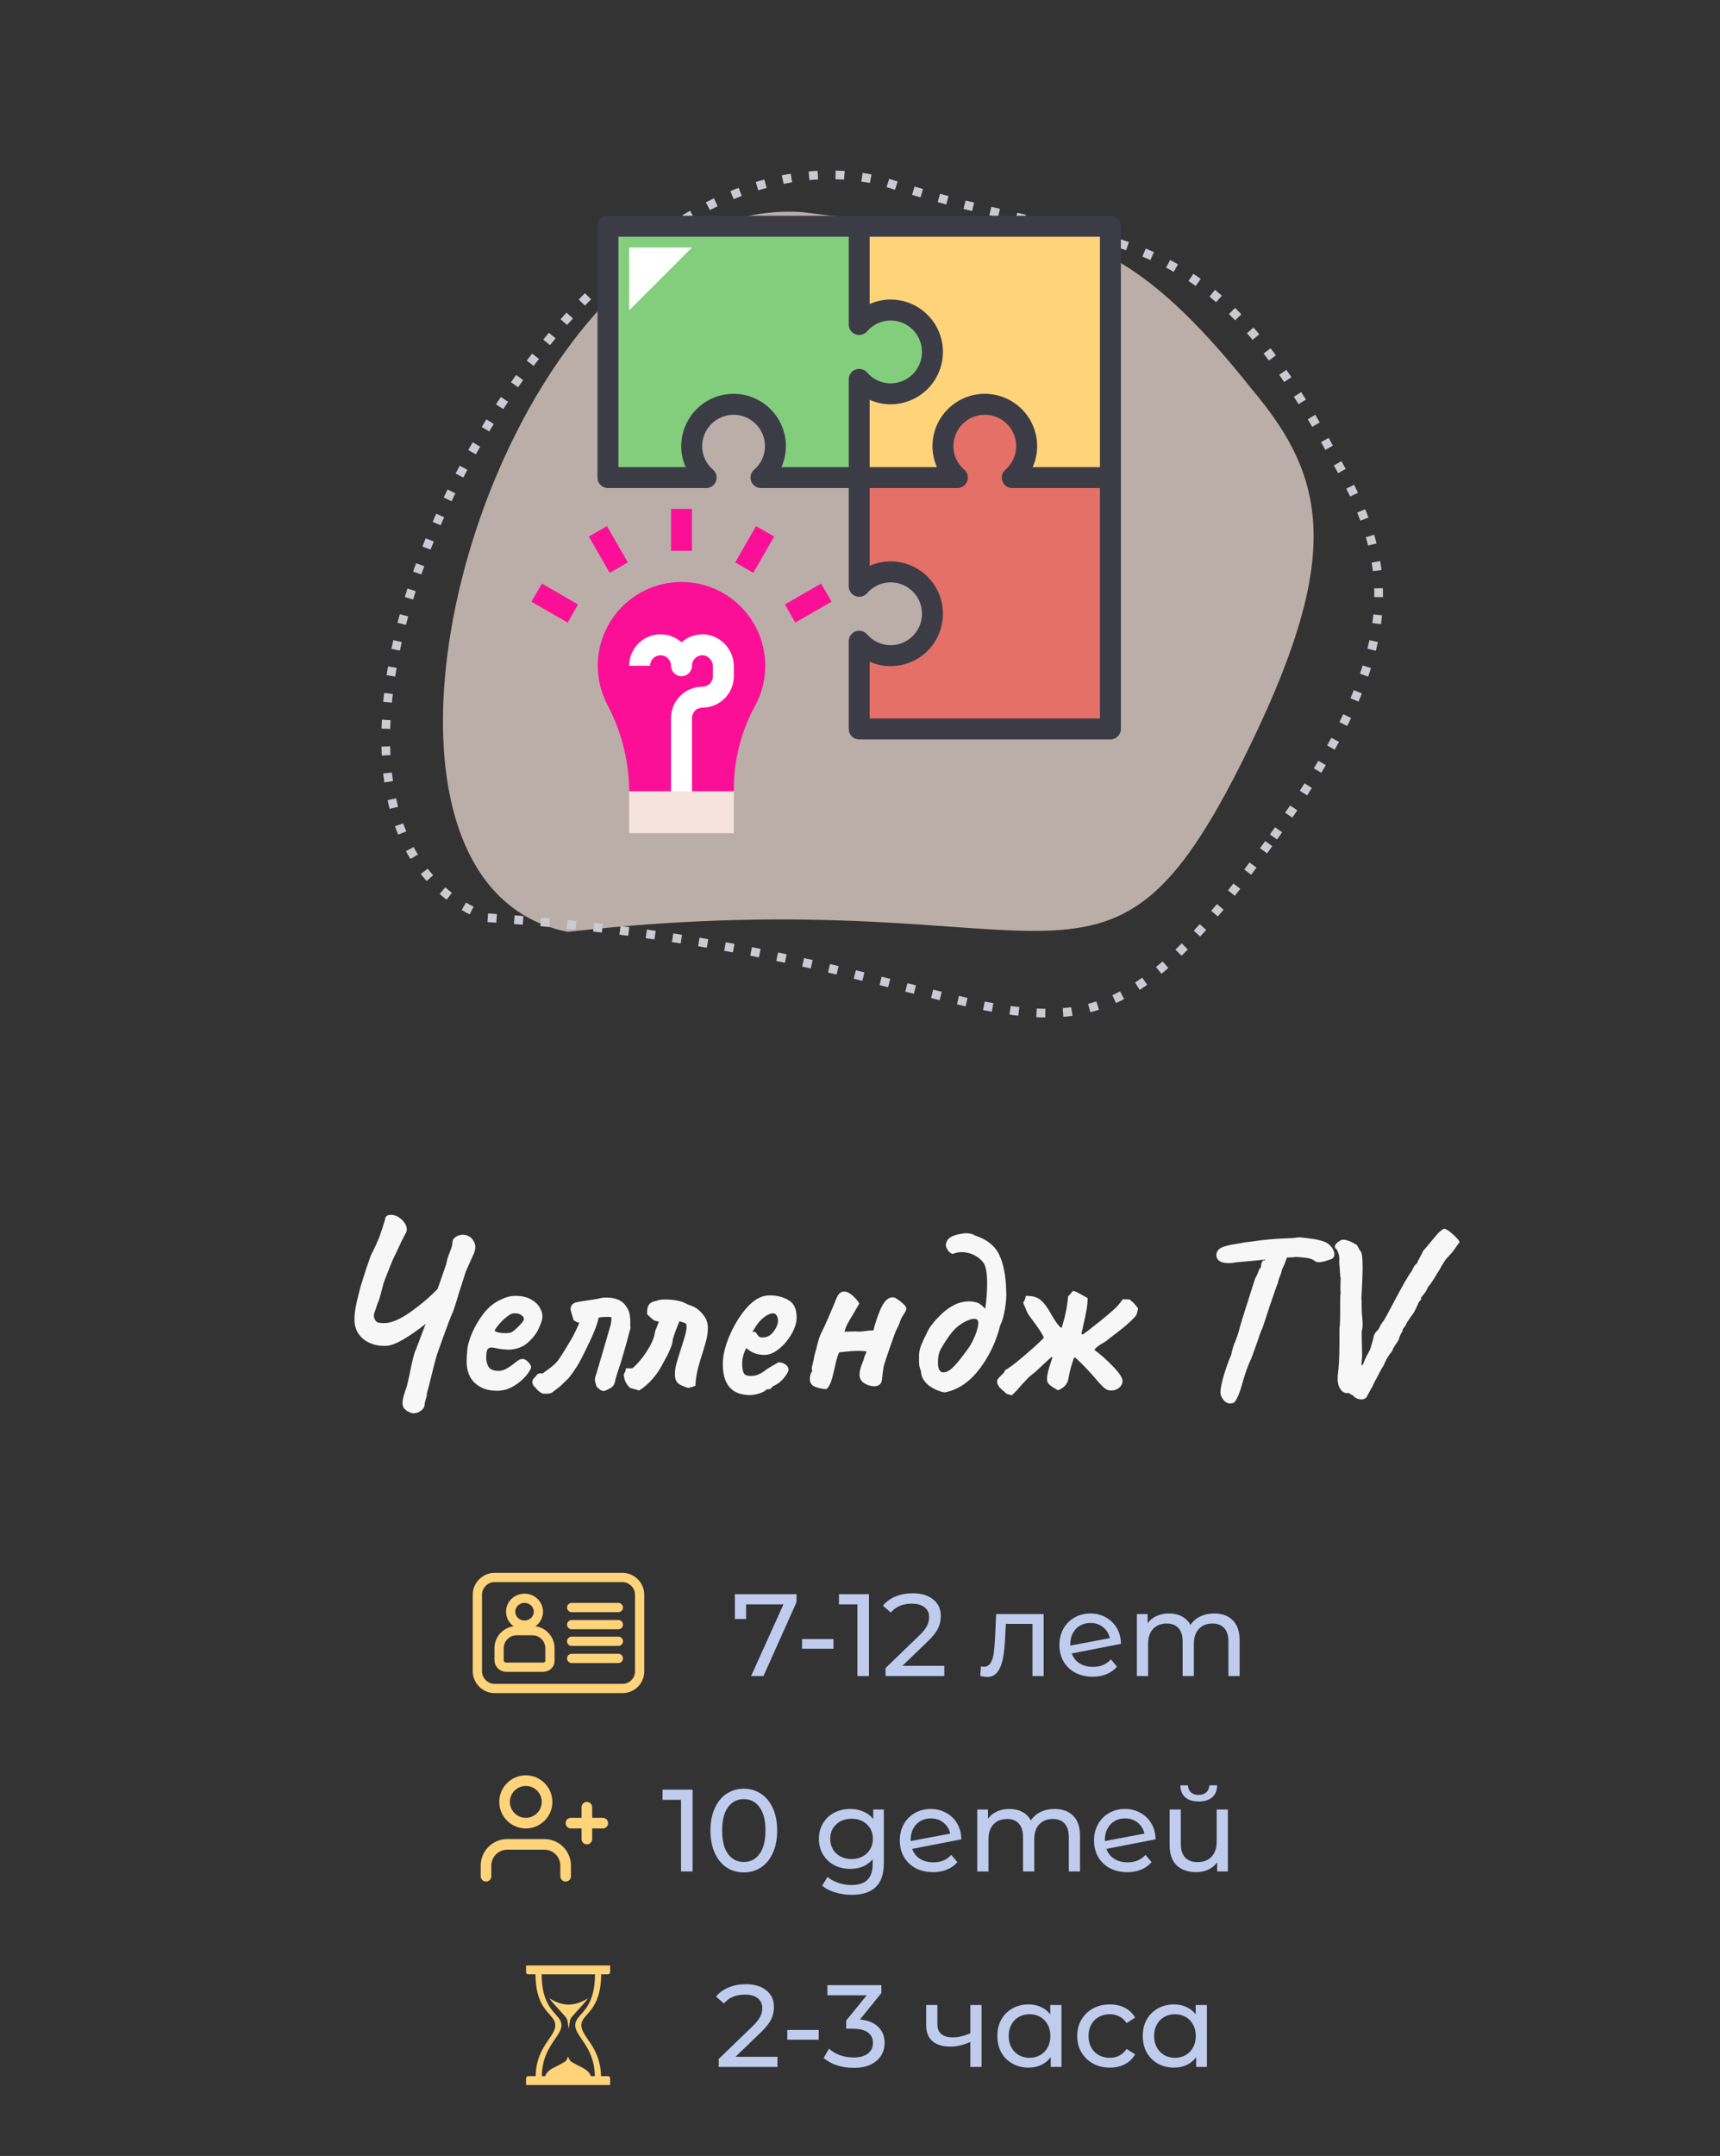 <?xml version="1.0" encoding="UTF-8"?> <svg xmlns="http://www.w3.org/2000/svg" width="360" height="451" viewBox="0 0 360 451" fill="none"><rect x="0" y="0" width="360" height="451" fill="#333333" stroke="none"/> <g clip-path="url(#clip0_18024_35648)"> <g clip-path="url(#clip1_18024_35648)"> <path opacity="0.7" d="M262.137 154.93C231.063 219.535 224.386 183.067 118.832 194.932C63.276 183.89 104.255 40.169 167.905 44.374C214.81 50.647 227.77 38.149 262.136 81.577C277.613 99.902 280.737 116.258 262.137 154.93Z" fill="#F6E3DB"></path> <path d="M265.552 176.478C219.168 240.625 219.031 199.687 101.997 191.975C43.774 169.128 116.369 20.93 184.724 37.927C234.476 53.901 251.001 42.849 279.873 96.756C293.116 119.694 293.317 138.08 265.552 176.478Z" stroke="#CACAD3" stroke-width="1.82" stroke-linejoin="round" stroke-dasharray="1.85 3.71"></path> <path d="M177.594 47.364V99.948H179.785V102.139H232.369V47.364H177.594Z" fill="#FFD37A"></path> <path d="M179.86 47.368V67.919C181.031 66.569 182.585 65.609 184.316 65.168C186.048 64.726 187.872 64.824 189.546 65.448C191.22 66.073 192.663 67.194 193.682 68.662C194.701 70.129 195.247 71.873 195.247 73.66C195.247 75.446 194.701 77.19 193.682 78.658C192.663 80.125 191.22 81.246 189.546 81.871C187.872 82.495 186.048 82.593 184.316 82.152C182.585 81.71 181.031 80.75 179.86 79.4V99.952H159.309C160.659 98.781 161.619 97.227 162.06 95.496C162.502 93.764 162.404 91.94 161.78 90.266C161.155 88.592 160.034 87.149 158.566 86.13C157.099 85.111 155.355 84.565 153.568 84.565C151.782 84.565 150.038 85.111 148.57 86.13C147.103 87.149 145.982 88.592 145.357 90.266C144.733 91.94 144.635 93.764 145.076 95.496C145.518 97.227 146.478 98.781 147.828 99.952H127.276V47.368H179.86Z" fill="#83CE7D"></path> <path d="M211.821 99.872C213.171 98.702 214.132 97.147 214.573 95.416C215.015 93.685 214.917 91.86 214.292 90.186C213.668 88.512 212.547 87.069 211.079 86.05C209.611 85.032 207.868 84.486 206.081 84.486C204.295 84.486 202.551 85.032 201.083 86.05C199.616 87.069 198.494 88.512 197.87 90.186C197.245 91.86 197.147 93.685 197.589 95.416C198.031 97.147 198.991 98.702 200.341 99.872H179.789V122.615C180.959 121.265 182.514 120.304 184.245 119.863C185.976 119.421 187.801 119.519 189.475 120.144C191.149 120.768 192.592 121.889 193.611 123.357C194.629 124.825 195.175 126.568 195.175 128.355C195.175 130.141 194.629 131.885 193.611 133.353C192.592 134.82 191.149 135.942 189.475 136.566C187.801 137.191 185.976 137.289 184.245 136.847C182.514 136.405 180.959 135.445 179.789 134.095V152.456H232.373V99.872H211.821Z" fill="#E47067"></path> <path d="M160.167 139.271C160.168 136.622 159.568 134.007 158.412 131.623C157.257 129.24 155.577 127.149 153.497 125.508C151.418 123.867 148.993 122.719 146.406 122.15C143.819 121.58 141.137 121.605 138.56 122.221C135.984 122.838 133.581 124.03 131.532 125.709C129.483 127.387 127.841 129.508 126.729 131.913C125.618 134.317 125.066 136.942 125.114 139.591C125.163 142.239 125.812 144.842 127.011 147.204C129.953 152.673 131.555 158.762 131.684 164.971V165.563H153.594V164.958C153.608 158.896 155.14 152.934 158.051 147.616C159.444 145.055 160.172 142.186 160.167 139.271Z" fill="#FB0F97"></path> <path d="M144.831 167.747H140.449V150.219C140.449 148.476 141.141 146.804 142.374 145.571C143.606 144.338 145.278 143.646 147.022 143.646C147.603 143.646 148.16 143.415 148.571 143.004C148.982 142.593 149.213 142.036 149.213 141.455V139.498C149.233 138.952 149.064 138.416 148.735 137.98C148.405 137.544 147.936 137.235 147.405 137.106C147.09 137.05 146.766 137.063 146.456 137.146C146.147 137.229 145.859 137.378 145.614 137.584C145.369 137.79 145.171 138.047 145.036 138.337C144.901 138.627 144.83 138.944 144.831 139.264C144.831 139.845 144.6 140.402 144.189 140.813C143.778 141.224 143.221 141.455 142.64 141.455C142.058 141.455 141.501 141.224 141.09 140.813C140.679 140.402 140.449 139.845 140.449 139.264C140.449 138.683 140.218 138.125 139.807 137.715C139.396 137.304 138.839 137.073 138.258 137.073C137.676 137.073 137.119 137.304 136.708 137.715C136.297 138.125 136.067 138.683 136.067 139.264H131.685C131.685 137.995 132.053 136.754 132.743 135.689C133.433 134.625 134.417 133.783 135.575 133.265C136.733 132.748 138.017 132.576 139.27 132.772C140.524 132.967 141.694 133.521 142.64 134.367C142.683 134.327 142.725 134.29 142.769 134.255C143.499 133.635 144.356 133.182 145.28 132.927C146.204 132.672 147.172 132.621 148.117 132.778C149.673 133.078 151.074 133.916 152.076 135.144C153.077 136.372 153.614 137.914 153.595 139.498V141.455C153.595 143.198 152.902 144.87 151.669 146.103C150.437 147.335 148.765 148.028 147.022 148.028C146.44 148.028 145.883 148.259 145.472 148.67C145.061 149.08 144.831 149.638 144.831 150.219V167.747Z" fill="white"></path> <path d="M144.83 106.462H140.448V115.226H144.83V106.462Z" fill="#FB0F97"></path> <path d="M113.413 122.079L111.229 125.873L118.817 130.241L121.001 126.447L113.413 122.079Z" fill="#FB0F97"></path> <path d="M171.864 122.071L164.276 126.439L166.46 130.233L174.048 125.865L171.864 122.071Z" fill="#FB0F97"></path> <path d="M127.043 110.06L123.249 112.244L127.617 119.832L131.411 117.648L127.043 110.06Z" fill="#FB0F97"></path> <path d="M158.241 110.059L153.873 117.647L157.667 119.831L162.035 112.243L158.241 110.059Z" fill="#FB0F97"></path> <path d="M153.595 165.528H131.685V174.292H153.595V165.528Z" fill="#F6E3DB"></path> <path d="M131.691 64.916V51.77H144.837L131.691 64.916Z" fill="white"></path> <path d="M232.414 45.134H127.246C126.665 45.134 126.107 45.365 125.696 45.776C125.286 46.187 125.055 46.744 125.055 47.325V99.909C125.055 100.49 125.286 101.048 125.696 101.459C126.107 101.869 126.665 102.1 127.246 102.1H147.797C148.243 102.1 148.678 101.964 149.045 101.71C149.411 101.456 149.692 101.097 149.848 100.679C150.005 100.262 150.031 99.806 149.922 99.374C149.813 98.942 149.575 98.553 149.239 98.26C148.526 97.652 147.954 96.897 147.562 96.047C147.169 95.198 146.965 94.272 146.965 93.336C146.965 91.593 147.657 89.921 148.89 88.689C150.123 87.456 151.794 86.763 153.538 86.763C155.281 86.763 156.953 87.456 158.186 88.689C159.418 89.921 160.111 91.593 160.111 93.336C160.11 94.272 159.906 95.198 159.514 96.047C159.121 96.897 158.549 97.652 157.836 98.26C157.501 98.553 157.262 98.942 157.154 99.374C157.045 99.806 157.07 100.262 157.227 100.679C157.384 101.097 157.664 101.456 158.03 101.71C158.397 101.964 158.832 102.1 159.278 102.1H177.639V122.652C177.639 123.098 177.775 123.533 178.029 123.9C178.283 124.266 178.642 124.546 179.06 124.703C179.477 124.86 179.932 124.885 180.365 124.776C180.797 124.668 181.186 124.429 181.48 124.094C182.087 123.381 182.842 122.809 183.692 122.416C184.541 122.023 185.466 121.82 186.403 121.819C188.146 121.819 189.818 122.512 191.051 123.744C192.283 124.977 192.976 126.649 192.976 128.392C192.976 130.136 192.283 131.807 191.051 133.04C189.818 134.273 188.146 134.965 186.403 134.965C185.466 134.965 184.541 134.761 183.692 134.368C182.842 133.976 182.087 133.404 181.48 132.691C181.186 132.355 180.797 132.117 180.365 132.008C179.932 131.899 179.477 131.925 179.06 132.081C178.642 132.238 178.283 132.519 178.029 132.885C177.775 133.252 177.639 133.687 177.639 134.133V152.493C177.639 153.074 177.87 153.632 178.28 154.043C178.691 154.453 179.249 154.684 179.83 154.684H232.414C232.995 154.684 233.552 154.453 233.963 154.043C234.374 153.632 234.605 153.074 234.605 152.493V47.325C234.605 46.744 234.374 46.187 233.963 45.776C233.552 45.365 232.995 45.134 232.414 45.134ZM230.223 97.718H216.141C216.757 96.34 217.076 94.846 217.077 93.336C217.077 90.431 215.923 87.644 213.868 85.59C211.814 83.535 209.027 82.381 206.122 82.381C203.216 82.381 200.43 83.535 198.375 85.59C196.321 87.644 195.167 90.431 195.167 93.336C195.168 94.846 195.486 96.34 196.102 97.718H182.021V83.637C183.4 84.253 184.893 84.571 186.403 84.572C189.308 84.572 192.095 83.418 194.149 81.364C196.204 79.309 197.358 76.523 197.358 73.617C197.358 70.712 196.204 67.925 194.149 65.871C192.095 63.816 189.308 62.662 186.403 62.662C184.893 62.663 183.4 62.982 182.021 63.598V49.516H230.223V97.718ZM153.538 82.381C150.633 82.385 147.849 83.54 145.795 85.594C143.741 87.647 142.586 90.432 142.583 93.336C142.584 94.846 142.902 96.34 143.518 97.718H129.437V49.516H177.639V67.877C177.639 68.323 177.775 68.758 178.029 69.124C178.283 69.491 178.642 69.771 179.06 69.928C179.477 70.085 179.932 70.11 180.365 70.001C180.797 69.892 181.186 69.654 181.48 69.319C182.087 68.606 182.842 68.034 183.692 67.641C184.541 67.249 185.466 67.045 186.403 67.044C188.146 67.044 189.818 67.737 191.051 68.969C192.283 70.202 192.976 71.874 192.976 73.617C192.976 75.361 192.283 77.032 191.051 78.265C189.818 79.498 188.146 80.19 186.403 80.19C185.466 80.19 184.541 79.986 183.692 79.594C182.842 79.201 182.087 78.629 181.48 77.916C181.186 77.58 180.797 77.342 180.365 77.233C179.932 77.124 179.477 77.15 179.06 77.306C178.642 77.463 178.283 77.743 178.029 78.11C177.775 78.477 177.639 78.912 177.639 79.358V97.718H163.557C164.173 96.34 164.492 94.846 164.493 93.336C164.489 90.432 163.334 87.647 161.28 85.594C159.226 83.54 156.442 82.385 153.538 82.381ZM230.223 150.302H182.021V138.412C183.4 139.028 184.893 139.346 186.403 139.347C189.308 139.347 192.095 138.193 194.149 136.139C196.204 134.084 197.358 131.298 197.358 128.392C197.358 125.487 196.204 122.7 194.149 120.646C192.095 118.591 189.308 117.437 186.403 117.437C184.893 117.438 183.4 117.757 182.021 118.373V102.1H200.381C200.827 102.1 201.262 101.964 201.629 101.71C201.995 101.456 202.276 101.097 202.432 100.679C202.589 100.262 202.615 99.806 202.506 99.374C202.397 98.942 202.159 98.553 201.823 98.26C201.11 97.652 200.538 96.897 200.146 96.047C199.753 95.198 199.549 94.272 199.549 93.336C199.549 91.593 200.241 89.921 201.474 88.689C202.707 87.456 204.378 86.763 206.122 86.763C207.865 86.763 209.537 87.456 210.769 88.689C212.002 89.921 212.695 91.593 212.695 93.336C212.694 94.272 212.49 95.198 212.098 96.047C211.705 96.897 211.133 97.652 210.42 98.26C210.085 98.553 209.846 98.942 209.738 99.374C209.629 99.806 209.654 100.262 209.811 100.679C209.968 101.097 210.248 101.456 210.614 101.71C210.981 101.964 211.416 102.1 211.862 102.1H230.223V150.302Z" fill="#3C3C47"></path> </g> <path d="M98.79 259.131C99.257 259.698 99.49 260.281 99.49 260.881C99.49 261.148 99.423 261.514 99.29 261.981L97.49 265.981L96.64 268.681C96.54 269.014 96.423 269.364 96.29 269.731C96.19 270.098 96.073 270.481 95.94 270.881C95.473 272.481 95.09 273.664 94.79 274.431C94.29 275.564 93.623 277.298 92.79 279.631L91.79 282.431C91.457 283.264 90.957 285.064 90.29 287.831C89.923 289.331 89.607 290.564 89.34 291.531C89.373 291.764 89.307 292.114 89.14 292.581C89.007 293.081 88.923 293.431 88.89 293.631C88.923 294.164 88.69 294.631 88.19 295.031C87.723 295.431 87.19 295.631 86.59 295.631C86.257 295.631 85.973 295.564 85.74 295.431C84.74 295.031 84.24 294.381 84.24 293.481C84.24 292.948 84.423 292.131 84.79 291.031C84.99 290.498 85.123 290.098 85.19 289.831L85.64 287.881C86.273 284.681 86.723 282.881 86.99 282.481L89.09 276.931C87.423 278.264 85.84 279.364 84.34 280.231C82.84 281.098 81.64 281.531 80.74 281.531C79.073 281.598 77.623 281.214 76.39 280.381C75.19 279.514 74.473 278.364 74.24 276.931C74.107 275.631 74.257 274.064 74.69 272.231C75.157 270.398 75.407 269.398 75.44 269.231C75.707 268.364 76.057 267.248 76.49 265.881C76.957 264.481 77.323 263.414 77.59 262.681C78.49 260.914 79.123 259.531 79.49 258.531C79.857 257.498 80.223 256.364 80.59 255.131C80.623 254.464 81.023 254.131 81.79 254.131C82.623 254.131 83.39 254.464 84.09 255.131C84.79 255.798 85.14 256.481 85.14 257.181C85.14 257.481 85.057 257.764 84.89 258.031C84.423 258.864 83.857 260.014 83.19 261.481L82.14 263.681L80.49 267.831C80.323 268.264 80.123 268.964 79.89 269.931C79.557 271.264 79.273 272.164 79.04 272.631C78.973 272.864 78.857 273.214 78.69 273.681C78.523 274.114 78.39 274.514 78.29 274.881C78.223 275.248 78.24 275.531 78.34 275.731C78.507 276.164 78.707 276.448 78.94 276.581C79.207 276.714 79.707 276.781 80.44 276.781C81.873 276.781 83.69 276.014 85.89 274.481C88.09 272.914 89.99 271.298 91.59 269.631L93.39 264.481C93.49 263.781 93.757 262.898 94.19 261.831C94.557 260.864 94.723 260.248 94.69 259.981C94.69 259.481 94.907 259.081 95.34 258.781C95.807 258.448 96.323 258.281 96.89 258.281C97.257 258.281 97.607 258.364 97.94 258.531C98.273 258.664 98.557 258.864 98.79 259.131ZM104.016 290.931C102.116 290.931 100.583 290.398 99.416 289.331C98.249 288.264 97.666 286.748 97.666 284.781C97.666 284.014 97.716 283.164 97.816 282.231C97.883 281.431 98.2 280.331 98.766 278.931C99.366 277.531 100.166 276.164 101.166 274.831C102.2 273.498 103.4 272.514 104.766 271.881C105.4 271.581 105.933 271.381 106.366 271.281C106.8 271.148 107.3 271.081 107.866 271.081C109.233 271.081 110.333 271.331 111.166 271.831C112.033 272.331 112.633 272.898 112.966 273.531C113.333 274.164 113.516 274.714 113.516 275.181V275.431V275.581C113.516 275.981 113.283 276.714 112.816 277.781C112.35 278.848 111.6 279.848 110.566 280.781C109.566 281.714 108.266 282.231 106.666 282.331C105.866 282.331 105.083 282.264 104.316 282.131C103.583 281.964 103.116 281.881 102.916 281.881C102.416 281.881 102.1 282.064 101.966 282.431C101.833 282.798 101.766 283.414 101.766 284.281C101.866 285.214 102.116 285.864 102.516 286.231C102.95 286.598 103.566 286.781 104.366 286.781C104.766 286.781 105.233 286.664 105.766 286.431C106.3 286.164 106.933 285.748 107.666 285.181C108.066 284.848 108.383 284.614 108.616 284.481C108.85 284.348 109.133 284.281 109.466 284.281C109.766 284.281 110.116 284.481 110.516 284.881C110.916 285.281 111.133 285.664 111.166 286.031C111.1 286.431 110.733 287.031 110.066 287.831C109.4 288.631 108.533 289.348 107.466 289.981C106.4 290.614 105.25 290.931 104.016 290.931ZM105.766 278.881C106.4 278.881 106.833 278.814 107.066 278.681C107.4 278.514 107.9 278.098 108.566 277.431C109.266 276.731 109.633 276.248 109.666 275.981C109.666 275.648 109.516 275.381 109.216 275.181C108.95 274.948 108.566 274.798 108.066 274.731H107.516C107.083 274.731 106.45 275.098 105.616 275.831C104.816 276.531 104.116 277.348 103.516 278.281C103.55 278.448 103.8 278.598 104.266 278.731C104.733 278.831 105.233 278.881 105.766 278.881ZM131.165 273.431C131.532 273.964 131.749 274.548 131.815 275.181C131.915 275.814 131.949 276.381 131.915 276.881C131.915 277.348 131.932 277.648 131.965 277.781C131.632 279.114 131.149 280.881 130.515 283.081C129.882 285.248 129.615 286.098 129.715 285.631C129.649 285.931 129.515 286.348 129.315 286.881C129.049 287.681 128.865 288.331 128.765 288.831C128.665 289.431 128.449 289.864 128.115 290.131C127.815 290.364 127.365 290.614 126.765 290.881L126.365 290.981C126.132 290.981 125.882 290.898 125.615 290.731C125.382 290.531 125.149 290.331 124.915 290.131C124.649 289.431 124.515 288.931 124.515 288.631C124.515 288.331 124.615 287.914 124.815 287.381C125.182 286.181 125.615 284.714 126.115 282.981C126.615 281.214 127.049 279.714 127.415 278.481L127.815 277.131C127.949 276.498 127.999 275.964 127.965 275.531C127.799 275.498 127.449 275.481 126.915 275.481C126.249 275.481 125.715 275.531 125.315 275.631C125.049 276.764 124.649 277.931 124.115 279.131C123.615 280.298 122.815 281.964 121.715 284.131C121.115 285.298 120.432 286.398 119.665 287.431L119.065 288.231L117.265 289.981L115.715 291.181C115.515 291.348 115.299 291.448 115.065 291.481C114.832 291.548 114.582 291.564 114.315 291.531C114.049 291.531 113.832 291.531 113.665 291.531C113.232 291.398 112.815 291.114 112.415 290.681C112.049 290.248 111.799 289.981 111.665 289.881L111.415 289.281C111.415 288.981 111.449 288.764 111.515 288.631C111.615 288.464 111.832 288.214 112.165 287.881C112.399 287.481 112.699 287.281 113.065 287.281C113.265 287.281 113.415 287.298 113.515 287.331C113.782 287.131 114.182 286.848 114.715 286.481C115.249 286.081 115.682 285.731 116.015 285.431C116.382 285.098 116.682 284.764 116.915 284.431C117.649 283.364 118.549 281.914 119.615 280.081C120.049 279.348 120.599 278.231 121.265 276.731C120.965 276.631 120.765 276.564 120.665 276.531C120.599 276.498 120.399 276.381 120.065 276.181L119.415 273.981C119.415 273.148 119.815 272.631 120.615 272.431C121.215 272.298 122.099 272.148 123.265 271.981C124.099 271.881 124.799 271.764 125.365 271.631C125.799 271.498 126.332 271.431 126.965 271.431C127.899 271.431 128.749 271.598 129.515 271.931C130.182 272.231 130.732 272.731 131.165 273.431ZM133.758 290.881C133.492 290.781 133.158 290.681 132.758 290.581C132.392 290.481 132.092 290.398 131.858 290.331C131.192 289.664 130.792 288.964 130.658 288.231C130.592 287.964 130.558 287.798 130.558 287.731C130.558 287.431 130.675 287.148 130.908 286.881C130.908 286.714 130.942 286.498 131.008 286.231H132.358C133.225 285.531 134.108 284.531 135.008 283.231C135.908 281.931 136.525 280.764 136.858 279.731C136.925 279.498 136.992 279.198 137.058 278.831C137.125 278.431 137.225 278.114 137.358 277.881L137.908 276.481C137.375 276.381 136.975 276.248 136.708 276.081C136.442 275.881 136.025 275.498 135.458 274.931C135.392 274.131 135.492 273.498 135.758 273.031C136.025 272.564 136.558 272.264 137.358 272.131C137.758 271.931 138.408 271.831 139.308 271.831C140.475 271.831 141.575 271.981 142.608 272.281C142.842 272.348 143.125 272.464 143.458 272.631C143.792 272.798 144.092 272.931 144.358 273.031C145.392 273.331 146.275 273.931 147.008 274.831C147.775 275.698 148.158 276.648 148.158 277.681C148.158 278.781 148.008 279.814 147.708 280.781L147.108 282.831C146.808 283.731 146.625 284.314 146.558 284.581C145.925 286.581 145.592 288.348 145.558 289.881C145.392 289.948 145.175 290.031 144.908 290.131C144.675 290.198 144.392 290.264 144.058 290.331C143.325 290.131 142.708 289.881 142.208 289.581C141.708 289.248 141.408 288.781 141.308 288.181C141.275 288.014 141.258 287.764 141.258 287.431C141.258 286.764 141.358 286.064 141.558 285.331C141.758 284.598 142.058 283.614 142.458 282.381L143.158 280.181C143.525 278.981 143.708 278.131 143.708 277.631C143.708 277.298 143.675 277.064 143.608 276.931C143.375 276.764 143.108 276.648 142.808 276.581C142.508 276.481 142.308 276.414 142.208 276.381C142.042 276.781 141.758 277.498 141.358 278.531C140.992 279.564 140.808 280.131 140.808 280.231C140.775 280.764 140.658 281.264 140.458 281.731C140.292 282.198 140.108 282.631 139.908 283.031C139.742 283.398 139.625 283.631 139.558 283.731L138.958 284.831C137.625 287.531 135.892 289.548 133.758 290.881ZM156.987 291.831C153.187 291.831 151.287 289.664 151.287 285.331C151.287 283.764 151.67 281.998 152.437 280.031C153.237 278.031 154.22 276.248 155.387 274.681C156.587 273.081 157.77 272.014 158.937 271.481C159.57 271.148 160.303 270.981 161.137 270.981C162.637 270.981 163.937 271.314 165.037 271.981C166.17 272.614 166.737 273.831 166.737 275.631C166.737 276.664 166.387 277.798 165.687 279.031C164.987 280.264 164.103 281.314 163.037 282.181C162.003 283.014 160.987 283.431 159.987 283.431C158.487 283.431 157.22 282.948 156.187 281.981C155.62 283.114 155.337 284.198 155.337 285.231C155.337 286.064 155.437 286.714 155.637 287.181C155.837 287.614 156.303 287.831 157.037 287.831C157.737 287.831 158.303 287.731 158.737 287.531C159.17 287.331 159.57 287.098 159.937 286.831C160.303 286.564 160.587 286.364 160.787 286.231L160.987 286.131H160.937C161.537 285.798 161.97 285.548 162.237 285.381C162.537 285.181 162.787 285.048 162.987 284.981C163.487 284.981 163.953 285.131 164.387 285.431C164.82 285.731 165.037 286.098 165.037 286.531C165.037 286.864 164.737 287.414 164.137 288.181C163.537 288.914 162.92 289.431 162.287 289.731L161.687 290.031H161.737C161.437 290.431 161.137 290.631 160.837 290.631H160.437C160.303 290.898 159.853 291.164 159.087 291.431C158.353 291.698 157.653 291.831 156.987 291.831ZM159.587 279.781C160.52 279.781 161.287 279.381 161.887 278.581C162.52 277.781 162.837 276.981 162.837 276.181C162.837 275.814 162.737 275.481 162.537 275.181C162.37 274.881 162.137 274.731 161.837 274.731C161.27 274.731 160.637 274.998 159.937 275.531C159.237 276.064 158.62 276.764 158.087 277.631L157.437 278.681C157.57 278.614 157.67 278.581 157.737 278.581C158.003 278.581 158.203 278.698 158.337 278.931C158.47 279.164 158.62 279.364 158.787 279.531C158.953 279.698 159.22 279.781 159.587 279.781ZM173.005 290.581C172.105 290.548 171.289 290.381 170.555 290.081C169.855 289.781 169.505 289.248 169.505 288.481C169.505 287.748 169.672 287.198 170.005 286.831C169.939 286.564 169.905 286.348 169.905 286.181C169.905 286.048 169.939 285.881 170.005 285.681L169.955 285.831C170.055 285.598 170.122 285.348 170.155 285.081C170.222 284.781 170.272 284.564 170.305 284.431C170.372 283.964 170.439 283.614 170.505 283.381L170.905 281.931C171.239 280.464 171.572 279.431 171.905 278.831C172.705 277.231 173.772 274.798 175.105 271.531C175.472 270.631 175.989 270.181 176.655 270.181C177.222 270.181 177.805 270.448 178.405 270.981C179.005 271.481 179.489 272.048 179.855 272.681L178.755 274.581C178.222 275.448 177.789 276.181 177.455 276.781C177.155 277.348 176.922 277.948 176.755 278.581C177.289 278.581 177.689 278.564 177.955 278.531C178.122 278.531 178.322 278.531 178.555 278.531C178.822 278.498 179.122 278.498 179.455 278.531C179.755 278.564 180.072 278.564 180.405 278.531C180.772 278.464 181.039 278.431 181.205 278.431C181.805 278.331 182.339 278.298 182.805 278.331C183.139 276.931 183.605 275.514 184.205 274.081C184.805 272.648 185.489 271.781 186.255 271.481C186.422 271.414 186.622 271.381 186.855 271.381C187.089 271.381 187.305 271.448 187.505 271.581C187.739 271.714 187.939 271.848 188.105 271.981C188.272 272.081 188.405 272.181 188.505 272.281C188.939 272.614 189.239 272.898 189.405 273.131C189.605 273.331 189.705 273.531 189.705 273.731C189.705 273.964 189.572 274.281 189.305 274.681C189.072 275.081 188.889 275.381 188.755 275.581C188.555 275.948 188.405 276.314 188.305 276.681C188.039 277.381 187.822 277.848 187.655 278.081C187.522 278.314 187.055 279.581 186.255 281.881C185.455 284.181 185.022 285.514 184.955 285.881C184.755 287.081 184.639 287.964 184.605 288.531C184.572 289.031 184.405 289.398 184.105 289.631C183.839 289.864 183.472 289.981 183.005 289.981C182.605 289.981 182.189 289.914 181.755 289.781C181.322 289.614 180.955 289.414 180.655 289.181C180.155 288.781 179.905 288.231 179.905 287.531C179.905 286.964 180.039 286.331 180.305 285.631C180.572 284.931 180.755 284.448 180.855 284.181L180.805 284.231C180.872 283.964 180.955 283.714 181.055 283.481C181.189 283.214 181.289 282.948 181.355 282.681C180.622 282.614 180.072 282.581 179.705 282.581C178.805 282.581 177.455 282.681 175.655 282.881C175.422 283.381 175.205 283.998 175.005 284.731C174.839 285.464 174.739 285.914 174.705 286.081C174.439 287.314 174.189 288.281 173.955 288.981C173.722 289.648 173.405 290.181 173.005 290.581ZM210.606 270.131C210.672 271.064 210.589 272.264 210.356 273.731C210.122 275.198 209.789 276.364 209.356 277.231C208.489 280.664 207.039 283.714 205.006 286.381C202.972 289.048 200.622 290.664 197.956 291.231C197.689 291.331 197.056 291.181 196.056 290.781C195.089 290.348 194.372 289.881 193.906 289.381C193.139 288.581 192.756 287.714 192.756 286.781C192.522 286.314 192.389 285.731 192.356 285.031C192.356 284.331 192.356 283.881 192.356 283.681C192.356 282.914 192.506 282.148 192.806 281.381C193.139 280.581 193.522 279.764 193.956 278.931C194.322 277.998 195.072 276.931 196.206 275.731C197.372 274.498 198.489 273.614 199.556 273.081C199.922 272.848 200.406 272.648 201.006 272.481C201.639 272.314 202.272 272.231 202.906 272.231C203.372 272.231 203.889 272.314 204.456 272.481C204.789 272.581 205.089 272.748 205.356 272.981C205.622 273.181 205.906 273.448 206.206 273.781C206.472 272.048 206.606 270.264 206.606 268.431C206.606 266.331 206.356 264.914 205.856 264.181C205.356 263.481 204.689 262.931 203.856 262.531C203.022 262.131 202.172 261.931 201.306 261.931C200.639 261.931 199.989 262.064 199.356 262.331C198.956 262.131 198.656 261.898 198.456 261.631C198.256 261.364 198.089 261.014 197.956 260.581C197.989 259.914 198.222 259.398 198.656 259.031C199.122 258.631 199.806 258.348 200.706 258.181C201.306 258.048 201.822 257.981 202.256 257.981C202.989 257.981 203.622 258.148 204.156 258.481C206.656 259.314 208.339 260.698 209.206 262.631C210.072 264.531 210.539 267.031 210.606 270.131ZM202.406 282.431C203.039 281.598 203.589 280.614 204.056 279.481C204.522 278.314 204.756 277.398 204.756 276.731C204.756 276.164 204.472 275.881 203.906 275.881C203.506 275.881 203.006 276.014 202.406 276.281C201.806 276.548 201.222 276.898 200.656 277.331C199.589 278.098 198.356 279.698 196.956 282.131C196.522 282.898 196.306 283.864 196.306 285.031C196.306 285.598 196.389 286.081 196.556 286.481C196.756 286.881 197.039 287.081 197.406 287.081C198.072 287.081 198.756 286.731 199.456 286.031C200.156 285.331 200.772 284.614 201.306 283.881C201.872 283.114 202.239 282.631 202.406 282.431ZM210.693 291.581C210.593 291.448 210.309 291.198 209.843 290.831C209.409 290.464 209.126 290.164 208.993 289.931C208.793 289.564 208.693 289.281 208.693 289.081C208.693 288.848 208.743 288.648 208.843 288.481C208.976 288.314 209.193 288.081 209.493 287.781C209.526 287.748 209.659 287.614 209.893 287.381C210.126 287.148 210.293 286.881 210.393 286.581C211.026 286.314 212.343 285.331 214.343 283.631C216.376 281.898 217.759 280.631 218.493 279.831C218.193 279.131 217.526 278.081 216.493 276.681C215.893 275.881 215.459 275.281 215.193 274.881C215.059 274.681 214.843 274.198 214.543 273.431L214.143 272.531C214.476 271.998 214.659 271.514 214.693 271.081C216.093 271.048 217.143 271.348 217.843 271.981C218.543 272.581 219.243 273.514 219.943 274.781C220.676 276.114 221.359 277.098 221.993 277.731L222.243 277.681C222.976 275.281 223.409 273.131 223.543 271.231L224.593 270.031C225.126 270.164 225.743 270.448 226.443 270.881C227.109 271.248 227.509 271.464 227.643 271.531C227.643 272.431 227.559 273.281 227.393 274.081C227.259 274.881 227.043 275.914 226.743 277.181C226.676 277.581 226.543 278.181 226.343 278.981L226.593 279.181C227.059 278.881 227.809 278.314 228.843 277.481C228.909 277.414 229.376 277.048 230.243 276.381C231.476 275.381 232.443 274.564 233.143 273.931C233.843 273.298 234.459 272.581 234.993 271.781L236.393 271.831C237.026 272.264 237.626 272.881 238.193 273.681C238.126 274.148 238.043 274.514 237.943 274.781C237.876 275.048 237.726 275.298 237.493 275.531C236.959 276.098 236.326 276.698 235.593 277.331C234.859 277.931 234.143 278.498 233.443 279.031C232.643 279.631 232.043 280.098 231.643 280.431C231.509 280.564 231.193 280.764 230.693 281.031C229.893 281.498 229.343 281.948 229.043 282.381C230.343 283.314 231.643 284.464 232.943 285.831C234.276 287.198 234.943 288.214 234.943 288.881C234.943 289.448 234.693 289.931 234.193 290.331C233.726 290.698 233.193 290.881 232.593 290.881C232.093 290.881 231.643 290.731 231.243 290.431C230.676 289.964 229.926 289.164 228.993 288.031C227.459 286.298 226.143 284.948 225.043 283.981L224.793 284.031C224.293 285.364 223.909 286.781 223.643 288.281C223.543 288.914 223.309 289.431 222.943 289.831C222.609 290.231 222.109 290.564 221.443 290.831C221.276 290.731 220.959 290.548 220.493 290.281C220.026 289.981 219.659 289.681 219.393 289.381C219.226 289.148 219.143 288.831 219.143 288.431C219.143 287.664 219.443 286.414 220.043 284.681C220.109 284.381 220.193 284.164 220.293 284.031L220.093 283.831L216.643 287.031C215.876 287.631 215.409 288.014 215.243 288.181L213.793 289.731C212.993 290.698 212.309 291.414 211.743 291.881L210.693 291.581ZM279.234 261.931C279.268 262.064 279.284 262.231 279.284 262.431C279.284 262.864 279.084 263.181 278.684 263.381C278.484 263.448 278.084 263.581 277.484 263.781C276.918 263.948 276.451 264.031 276.084 264.031C275.784 264.031 275.551 263.998 275.384 263.931C275.051 263.631 274.651 263.414 274.184 263.281C273.718 263.148 272.751 263.031 271.284 262.931C270.851 262.998 270.468 263.031 270.134 263.031C269.801 263.031 269.534 263.048 269.334 263.081C269.068 263.948 268.734 264.764 268.334 265.531C268.201 266.164 268.018 266.731 267.784 267.231C267.551 267.898 267.451 268.281 267.484 268.381C267.384 268.514 267.068 269.364 266.534 270.931C266.001 272.464 265.501 273.964 265.034 275.431C264.701 276.464 264.451 277.214 264.284 277.681C264.118 278.014 263.901 278.548 263.634 279.281C263.401 279.981 263.234 280.481 263.134 280.781L261.884 284.231C261.618 284.731 261.284 285.531 260.884 286.631C260.518 287.698 260.218 288.664 259.984 289.531C259.618 290.831 259.284 291.764 258.984 292.331C258.718 292.898 258.484 293.248 258.284 293.381C258.084 293.514 257.801 293.581 257.434 293.581C256.901 293.581 256.434 293.314 256.034 292.781C255.634 292.248 255.434 291.748 255.434 291.281C255.434 290.548 255.684 289.314 256.184 287.581C256.718 285.848 257.218 284.464 257.684 283.431C257.818 282.831 257.934 282.348 258.034 281.981C258.168 281.614 258.251 281.348 258.284 281.181C258.384 281.048 258.534 280.698 258.734 280.131C258.968 279.531 259.151 278.981 259.284 278.481C259.384 277.881 260.418 274.531 262.384 268.431L262.734 267.381C263.034 266.881 263.318 266.248 263.584 265.481C263.851 265.314 263.984 264.964 263.984 264.431C263.984 264.331 264.034 264.198 264.134 264.031C264.268 263.864 264.334 263.748 264.334 263.681C264.368 263.648 264.418 263.631 264.484 263.631C264.518 263.631 264.551 263.648 264.584 263.681C264.651 263.681 264.751 263.614 264.884 263.481H264.834L262.384 263.731L261.284 263.831C259.318 263.998 258.201 264.114 257.934 264.181L257.234 264.231C256.201 264.231 255.468 264.031 255.034 263.631C254.634 263.198 254.501 262.714 254.634 262.181C254.734 261.748 254.984 261.398 255.384 261.131C255.818 260.864 256.518 260.631 257.484 260.431C257.784 260.364 258.368 260.264 259.234 260.131L260.584 259.881L262.284 259.681C264.218 259.381 266.268 259.181 268.434 259.081C269.334 259.048 270.084 259.014 270.684 258.981C271.318 258.914 271.734 258.864 271.934 258.831C272.401 258.864 273.151 258.948 274.184 259.081C275.251 259.214 276.018 259.364 276.484 259.531C277.218 259.698 277.818 259.998 278.284 260.431C278.751 260.864 279.068 261.364 279.234 261.931ZM286.198 291.931C285.998 292.464 285.582 292.731 284.948 292.731C284.215 292.731 283.598 292.431 283.098 291.831C283.065 291.831 282.965 291.798 282.798 291.731C282.665 291.698 282.532 291.581 282.398 291.381C282.298 291.414 282.165 291.431 281.998 291.431C281.365 291.431 280.848 291.098 280.448 290.431C280.048 289.764 279.898 288.848 279.998 287.681C280.232 285.914 280.348 283.748 280.348 281.181V278.531V278.281C280.348 277.981 280.365 277.714 280.398 277.481C280.432 277.248 280.448 277.081 280.448 276.981C280.482 276.648 280.498 275.948 280.498 274.881V272.831C280.498 271.531 280.532 270.714 280.598 270.381C280.565 270.181 280.548 269.864 280.548 269.431L280.598 267.331C280.565 267.231 280.532 267.081 280.498 266.881C280.498 266.648 280.482 266.381 280.448 266.081C280.448 265.748 280.432 265.431 280.398 265.131C280.365 264.798 280.332 264.514 280.298 264.281C280.332 263.448 280.315 262.881 280.248 262.581C280.182 262.281 280.098 262.031 279.998 261.831C279.898 261.631 279.832 261.481 279.798 261.381C279.532 261.214 279.398 261.014 279.398 260.781C279.398 260.348 279.815 259.898 280.648 259.431C280.782 259.364 280.932 259.331 281.098 259.331C281.832 259.331 282.765 259.681 283.898 260.381C283.965 260.381 284.082 260.548 284.248 260.881C284.415 261.214 284.615 261.548 284.848 261.881C285.082 262.214 285.198 263.298 285.198 265.131C285.198 266.431 285.115 268.548 284.948 271.481C284.982 271.781 284.998 272.348 284.998 273.181C284.998 274.248 285.032 274.964 285.098 275.331C285.165 275.931 285.198 276.531 285.198 277.131C285.198 277.531 285.165 277.864 285.098 278.131C285.032 278.331 284.998 278.731 284.998 279.331L285.098 283.531C285.065 284.098 285.032 284.581 284.998 284.981C284.965 285.348 284.948 285.548 284.948 285.581C284.982 285.614 285.082 285.581 285.248 285.481C285.548 284.714 285.815 284.098 286.048 283.631C286.315 283.164 286.515 282.798 286.648 282.531C286.748 282.398 286.915 281.898 287.148 281.031C287.415 280.164 287.532 279.664 287.498 279.531C287.532 279.431 287.615 279.248 287.748 278.981C287.915 278.681 288.132 278.431 288.398 278.231C288.565 278.031 288.715 277.764 288.848 277.431C289.015 277.064 289.265 276.681 289.598 276.281C289.832 275.948 290.482 274.764 291.548 272.731C293.548 268.931 294.865 266.648 295.498 265.881C295.865 264.981 296.232 264.448 296.598 264.281C296.632 264.081 296.798 263.714 297.098 263.181C297.498 262.481 297.732 262.014 297.798 261.781C298.598 260.814 299.282 259.998 299.848 259.331C300.415 258.664 300.782 258.231 300.948 258.031C301.615 257.364 302.082 257.031 302.348 257.031C302.782 257.131 303.432 257.581 304.298 258.381C305.165 259.181 305.548 259.698 305.448 259.931C305.315 260.064 304.998 260.498 304.498 261.231C303.998 261.931 303.398 262.631 302.698 263.331C302.632 263.398 302.315 263.881 301.748 264.781C301.382 265.481 301.065 266.014 300.798 266.381C300.498 266.948 300.048 267.664 299.448 268.531C299.115 268.898 298.882 269.231 298.748 269.531C298.582 269.931 298.348 270.314 298.048 270.681C297.748 271.048 297.532 271.314 297.398 271.481L297.448 271.681C297.448 271.814 297.382 271.948 297.248 272.081C297.115 272.181 297.032 272.264 296.998 272.331C296.565 273.298 296.248 273.964 296.048 274.331C295.882 274.664 295.615 275.048 295.248 275.481C295.148 275.681 294.965 275.964 294.698 276.331C294.432 276.698 294.248 277.048 294.148 277.381C293.715 277.814 293.515 278.164 293.548 278.431C293.482 278.531 293.348 278.764 293.148 279.131C292.982 279.498 292.832 279.914 292.698 280.381C292.598 280.514 292.382 280.831 292.048 281.331C291.715 281.831 291.482 282.281 291.348 282.681C291.248 282.814 291.115 282.981 290.948 283.181C290.782 283.348 290.698 283.481 290.698 283.581C290.465 283.781 290.082 284.498 289.548 285.731C289.315 286.031 288.915 286.748 288.348 287.881L287.598 289.281C287.432 289.714 287.165 290.231 286.798 290.831C286.465 291.431 286.265 291.798 286.198 291.931Z" fill="#F7F7F8"></path> <g clip-path="url(#clip2_18024_35648)"> <path d="M130.296 353.208H103.496C101.561 353.208 99.916 351.563 99.916 349.628V333.568C99.916 331.633 101.561 329.988 103.496 329.988H130.296C132.231 329.988 133.875 331.633 133.875 333.568V349.628C133.875 351.563 132.327 353.208 130.296 353.208Z" stroke="#FFD37A" stroke-width="1.935" stroke-miterlimit="10"></path> <path d="M109.783 339.953C111.386 339.953 112.686 338.697 112.686 337.148C112.686 335.598 111.386 334.342 109.783 334.342C108.18 334.342 106.881 335.598 106.881 337.148C106.881 338.697 108.18 339.953 109.783 339.953Z" stroke="#FFD37A" stroke-width="1.935" stroke-miterlimit="10"></path> <path d="M113.654 348.758H105.914C105.14 348.758 104.463 348.08 104.463 347.306V344.791C104.463 342.759 106.108 341.114 108.139 341.114H111.429C113.461 341.114 115.105 342.759 115.105 344.791V347.306C115.202 348.08 114.525 348.758 113.654 348.758Z" stroke="#FFD37A" stroke-width="1.935" stroke-miterlimit="10"></path> <path d="M119.653 336.277H129.425" stroke="#FFD37A" stroke-width="1.935" stroke-miterlimit="10" stroke-linecap="round"></path> <path d="M119.653 339.856H129.425" stroke="#FFD37A" stroke-width="1.935" stroke-miterlimit="10" stroke-linecap="round"></path> <path d="M119.653 343.34H129.425" stroke="#FFD37A" stroke-width="1.935" stroke-miterlimit="10" stroke-linecap="round"></path> <path d="M119.653 346.919H129.425" stroke="#FFD37A" stroke-width="1.935" stroke-miterlimit="10" stroke-linecap="round"></path> </g> <path d="M166.719 333.487V335.149L159.801 350.598H157.21L163.981 335.613H156.159V338.669H153.813V333.487H166.719ZM167.864 342.873H174.44V344.902H167.864V342.873ZM181.877 333.487V350.598H179.457V335.613H175.595V333.487H181.877ZM197.646 348.471V350.598H185.351V348.936L192.318 342.213C193.165 341.399 193.735 340.698 194.029 340.111C194.322 339.508 194.469 338.905 194.469 338.302C194.469 337.406 194.151 336.713 193.515 336.225C192.896 335.719 192 335.467 190.826 335.467C188.936 335.467 187.478 336.086 186.451 337.325L184.789 335.882C185.457 335.068 186.329 334.432 187.404 333.976C188.496 333.519 189.71 333.291 191.046 333.291C192.839 333.291 194.265 333.723 195.324 334.587C196.383 335.434 196.913 336.591 196.913 338.058C196.913 338.97 196.718 339.834 196.326 340.649C195.935 341.464 195.194 342.393 194.102 343.436L188.871 348.471H197.646ZM218.443 337.642V350.598H216.096V339.696H210.523L210.376 342.58C210.295 344.324 210.14 345.782 209.912 346.956C209.684 348.113 209.309 349.042 208.788 349.742C208.266 350.443 207.541 350.793 206.612 350.793C206.188 350.793 205.708 350.72 205.17 350.573L205.316 348.593C205.528 348.642 205.724 348.667 205.903 348.667C206.555 348.667 207.044 348.382 207.37 347.811C207.696 347.241 207.908 346.565 208.005 345.782C208.103 345 208.193 343.884 208.274 342.433L208.494 337.642H218.443ZM228.774 348.691C230.322 348.691 231.569 348.17 232.514 347.127L233.785 348.642C233.215 349.327 232.489 349.848 231.609 350.207C230.746 350.565 229.776 350.745 228.701 350.745C227.332 350.745 226.118 350.468 225.058 349.913C223.999 349.343 223.176 348.553 222.589 347.542C222.019 346.532 221.734 345.391 221.734 344.12C221.734 342.865 222.011 341.733 222.565 340.722C223.135 339.712 223.909 338.93 224.887 338.376C225.881 337.805 226.998 337.52 228.236 337.52C229.409 337.52 230.477 337.789 231.438 338.327C232.4 338.848 233.166 339.59 233.736 340.551C234.307 341.513 234.6 342.621 234.616 343.876L224.325 345.88C224.651 346.776 225.197 347.469 225.963 347.958C226.745 348.447 227.682 348.691 228.774 348.691ZM228.236 339.5C227.421 339.5 226.688 339.688 226.036 340.062C225.401 340.437 224.904 340.967 224.545 341.651C224.187 342.319 224.007 343.102 224.007 343.998V344.242L232.294 342.678C232.082 341.733 231.609 340.967 230.876 340.38C230.143 339.793 229.263 339.5 228.236 339.5ZM254.155 337.52C255.784 337.52 257.072 337.993 258.017 338.938C258.978 339.883 259.459 341.285 259.459 343.142V350.598H257.112V343.411C257.112 342.156 256.819 341.211 256.232 340.576C255.662 339.94 254.839 339.622 253.764 339.622C252.574 339.622 251.629 339.997 250.928 340.747C250.227 341.48 249.877 342.539 249.877 343.925V350.598H247.53V343.411C247.53 342.156 247.237 341.211 246.65 340.576C246.08 339.94 245.257 339.622 244.181 339.622C242.992 339.622 242.047 339.997 241.346 340.747C240.645 341.48 240.295 342.539 240.295 343.925V350.598H237.948V337.642H240.197V339.573C240.67 338.905 241.289 338.4 242.055 338.058C242.821 337.699 243.692 337.52 244.67 337.52C245.681 337.52 246.577 337.724 247.359 338.131C248.141 338.539 248.744 339.133 249.168 339.916C249.657 339.166 250.333 338.579 251.197 338.156C252.077 337.732 253.063 337.52 254.155 337.52Z" fill="#BFCCEE"></path> <g clip-path="url(#clip3_18024_35648)"> <path d="M118.388 392.487V390.265C118.388 389.086 117.92 387.956 117.087 387.122C116.253 386.289 115.123 385.82 113.944 385.82H106.166C104.987 385.82 103.857 386.289 103.023 387.122C102.19 387.956 101.722 389.086 101.722 390.265V392.487" stroke="#FFD37A" stroke-width="2.222" stroke-linecap="round" stroke-linejoin="round"></path> <path d="M110.055 381.376C112.509 381.376 114.499 379.386 114.499 376.931C114.499 374.477 112.509 372.487 110.055 372.487C107.6 372.487 105.61 374.477 105.61 376.931C105.61 379.386 107.6 381.376 110.055 381.376Z" stroke="#FFD37A" stroke-width="2.222" stroke-linecap="round" stroke-linejoin="round"></path> <path d="M122.833 378.042V384.709" stroke="#FFD37A" stroke-width="2.222" stroke-linecap="round" stroke-linejoin="round"></path> <path d="M126.166 381.376H119.499" stroke="#FFD37A" stroke-width="2.222" stroke-linecap="round" stroke-linejoin="round"></path> </g> <path d="M144.96 374.376V391.487H142.54V376.502H138.677V374.376H144.96ZM155.694 391.682C154.341 391.682 153.135 391.34 152.076 390.656C151.033 389.955 150.21 388.945 149.607 387.625C149.004 386.305 148.702 384.74 148.702 382.931C148.702 381.122 149.004 379.558 149.607 378.238C150.21 376.918 151.033 375.916 152.076 375.231C153.135 374.531 154.341 374.18 155.694 374.18C157.03 374.18 158.219 374.531 159.262 375.231C160.322 375.916 161.153 376.918 161.756 378.238C162.359 379.558 162.66 381.122 162.66 382.931C162.66 384.74 162.359 386.305 161.756 387.625C161.153 388.945 160.322 389.955 159.262 390.656C158.219 391.34 157.03 391.682 155.694 391.682ZM155.694 389.507C157.062 389.507 158.154 388.945 158.969 387.82C159.8 386.696 160.216 385.066 160.216 382.931C160.216 380.796 159.8 379.167 158.969 378.042C158.154 376.918 157.062 376.356 155.694 376.356C154.308 376.356 153.2 376.918 152.369 378.042C151.554 379.167 151.147 380.796 151.147 382.931C151.147 385.066 151.554 386.696 152.369 387.82C153.2 388.945 154.308 389.507 155.694 389.507ZM184.991 378.531V389.727C184.991 391.992 184.429 393.662 183.305 394.738C182.18 395.83 180.502 396.376 178.269 396.376C177.047 396.376 175.882 396.205 174.774 395.862C173.665 395.536 172.769 395.064 172.085 394.445L173.209 392.636C173.812 393.157 174.554 393.565 175.434 393.858C176.33 394.168 177.251 394.322 178.196 394.322C179.711 394.322 180.828 393.964 181.545 393.247C182.278 392.53 182.645 391.438 182.645 389.971V388.945C182.091 389.613 181.406 390.118 180.591 390.46C179.793 390.786 178.921 390.949 177.976 390.949C176.737 390.949 175.613 390.688 174.602 390.167C173.608 389.629 172.826 388.888 172.256 387.942C171.685 386.981 171.4 385.889 171.4 384.667C171.4 383.445 171.685 382.361 172.256 381.416C172.826 380.454 173.608 379.713 174.602 379.191C175.613 378.67 176.737 378.409 177.976 378.409C178.954 378.409 179.858 378.588 180.689 378.947C181.537 379.305 182.229 379.835 182.767 380.536V378.531H184.991ZM178.245 388.896C179.092 388.896 179.85 388.716 180.518 388.358C181.202 387.999 181.732 387.502 182.107 386.867C182.498 386.215 182.694 385.482 182.694 384.667C182.694 383.412 182.278 382.402 181.447 381.636C180.616 380.853 179.548 380.462 178.245 380.462C176.925 380.462 175.849 380.853 175.018 381.636C174.187 382.402 173.771 383.412 173.771 384.667C173.771 385.482 173.959 386.215 174.334 386.867C174.725 387.502 175.254 387.999 175.922 388.358C176.607 388.716 177.381 388.896 178.245 388.896ZM195.366 389.58C196.914 389.58 198.161 389.059 199.106 388.016L200.377 389.531C199.806 390.216 199.081 390.737 198.201 391.096C197.338 391.454 196.368 391.633 195.292 391.633C193.923 391.633 192.709 391.356 191.65 390.802C190.591 390.232 189.768 389.442 189.181 388.431C188.611 387.421 188.326 386.28 188.326 385.009C188.326 383.754 188.603 382.622 189.157 381.611C189.727 380.601 190.501 379.819 191.479 379.265C192.473 378.694 193.589 378.409 194.828 378.409C196.001 378.409 197.069 378.678 198.03 379.216C198.992 379.737 199.758 380.479 200.328 381.44C200.898 382.402 201.192 383.51 201.208 384.765L190.917 386.769C191.243 387.665 191.789 388.358 192.555 388.847C193.337 389.336 194.274 389.58 195.366 389.58ZM194.828 380.389C194.013 380.389 193.28 380.576 192.628 380.951C191.992 381.326 191.495 381.856 191.137 382.54C190.778 383.208 190.599 383.991 190.599 384.887V385.131L198.886 383.567C198.674 382.622 198.201 381.856 197.468 381.269C196.735 380.682 195.855 380.389 194.828 380.389ZM220.746 378.409C222.376 378.409 223.664 378.882 224.609 379.827C225.57 380.772 226.051 382.173 226.051 384.031V391.487H223.704V384.3C223.704 383.045 223.411 382.1 222.824 381.465C222.254 380.829 221.431 380.511 220.355 380.511C219.166 380.511 218.221 380.886 217.52 381.636C216.819 382.369 216.469 383.428 216.469 384.813V391.487H214.122V384.3C214.122 383.045 213.829 382.1 213.242 381.465C212.672 380.829 211.849 380.511 210.773 380.511C209.584 380.511 208.638 380.886 207.938 381.636C207.237 382.369 206.886 383.428 206.886 384.813V391.487H204.54V378.531H206.789V380.462C207.261 379.794 207.881 379.289 208.646 378.947C209.412 378.588 210.284 378.409 211.262 378.409C212.272 378.409 213.169 378.613 213.951 379.02C214.733 379.428 215.336 380.022 215.76 380.805C216.249 380.055 216.925 379.468 217.789 379.045C218.669 378.621 219.655 378.409 220.746 378.409ZM236.019 389.58C237.567 389.58 238.814 389.059 239.759 388.016L241.03 389.531C240.46 390.216 239.734 390.737 238.854 391.096C237.991 391.454 237.021 391.633 235.946 391.633C234.577 391.633 233.363 391.356 232.303 390.802C231.244 390.232 230.421 389.442 229.834 388.431C229.264 387.421 228.979 386.28 228.979 385.009C228.979 383.754 229.256 382.622 229.81 381.611C230.38 380.601 231.154 379.819 232.132 379.265C233.126 378.694 234.243 378.409 235.481 378.409C236.654 378.409 237.722 378.678 238.683 379.216C239.645 379.737 240.411 380.479 240.981 381.44C241.552 382.402 241.845 383.51 241.861 384.765L231.57 386.769C231.896 387.665 232.442 388.358 233.208 388.847C233.99 389.336 234.927 389.58 236.019 389.58ZM235.481 380.389C234.666 380.389 233.933 380.576 233.281 380.951C232.646 381.326 232.149 381.856 231.79 382.54C231.432 383.208 231.252 383.991 231.252 384.887V385.131L239.539 383.567C239.327 382.622 238.854 381.856 238.121 381.269C237.388 380.682 236.508 380.389 235.481 380.389ZM257 378.531V391.487H254.751V389.58C254.278 390.232 253.659 390.737 252.893 391.096C252.127 391.454 251.288 391.633 250.375 391.633C248.648 391.633 247.287 391.161 246.293 390.216C245.299 389.254 244.802 387.845 244.802 385.987V378.531H247.149V385.718C247.149 386.973 247.45 387.926 248.053 388.578C248.656 389.213 249.52 389.531 250.644 389.531C251.883 389.531 252.86 389.156 253.577 388.407C254.295 387.657 254.653 386.598 254.653 385.229V378.531H257ZM250.889 376.845C249.683 376.845 248.746 376.559 248.077 375.989C247.409 375.402 247.067 374.563 247.051 373.471H248.64C248.656 374.074 248.86 374.563 249.251 374.938C249.658 375.296 250.196 375.476 250.864 375.476C251.532 375.476 252.07 375.296 252.477 374.938C252.885 374.563 253.097 374.074 253.113 373.471H254.751C254.735 374.563 254.384 375.402 253.7 375.989C253.015 376.559 252.078 376.845 250.889 376.845Z" fill="#BFCCEE"></path> <g clip-path="url(#clip4_18024_35648)"> <path d="M127.239 434.302C127.494 434.302 127.702 434.509 127.702 434.765C127.702 435.02 127.702 436.154 127.702 436.154H110.109C110.109 436.154 110.109 435.02 110.109 434.765C110.109 434.509 110.317 434.302 110.572 434.302H112.119C112.195 428.137 116.222 426.15 116.222 423.658C116.222 421.154 112.121 420.987 112.083 413.005H110.572C110.317 413.005 110.109 412.798 110.109 412.542C110.109 412.287 110.109 411.154 110.109 411.154H127.702C127.702 411.154 127.702 412.287 127.702 412.542C127.702 412.798 127.494 413.005 127.239 413.005H125.822C125.783 420.987 121.683 421.154 121.683 423.658C121.683 426.15 125.71 428.137 125.787 434.302H127.239ZM120.397 423.658C120.397 421.143 124.499 420.987 124.537 413.005H113.368C113.406 420.987 117.508 421.143 117.508 423.658C117.508 426.076 113.479 428.114 113.403 434.302H114.105C114.27 433.753 114.817 433.092 115.762 432.604L116.991 431.977C117.763 431.578 118.226 431.308 118.38 431.169C118.533 431.03 118.708 430.719 118.902 430.236C119.107 430.718 119.282 431.029 119.43 431.169C119.578 431.309 120.035 431.578 120.804 431.977L122.026 432.604C122.966 433.092 123.511 433.753 123.673 434.302H124.501C124.425 428.114 120.397 426.076 120.397 423.658ZM119.433 422.299C119.322 422.517 119.229 422.933 119.155 423.546C119.136 423.731 119.095 424.01 119.03 424.381C118.965 424.01 118.923 423.731 118.905 423.546C118.83 422.933 118.736 422.518 118.624 422.299C118.512 422.081 118.196 421.69 117.675 421.122L116.517 419.855C115.725 419.002 115.218 418.389 114.995 418.018C116.369 418.893 117.71 419.331 119.02 419.331C120.329 419.331 121.675 418.893 123.058 418.018C122.827 418.389 122.318 419.002 121.532 419.855L120.378 421.122C119.859 421.69 119.544 422.081 119.433 422.299Z" fill="#FFD37A"></path> </g> <path d="M162.722 430.249V432.376H150.427V430.714L157.393 423.991C158.241 423.176 158.811 422.476 159.105 421.889C159.398 421.286 159.545 420.683 159.545 420.08C159.545 419.184 159.227 418.491 158.591 418.002C157.972 417.497 157.076 417.245 155.902 417.245C154.012 417.245 152.553 417.864 151.527 419.102L149.865 417.66C150.533 416.845 151.405 416.21 152.48 415.754C153.572 415.297 154.786 415.069 156.122 415.069C157.915 415.069 159.341 415.501 160.4 416.365C161.459 417.212 161.989 418.369 161.989 419.836C161.989 420.748 161.793 421.612 161.402 422.427C161.011 423.242 160.27 424.171 159.178 425.214L153.947 430.249H162.722ZM164.785 424.651H171.361V426.68H164.785V424.651ZM179.996 422.451C181.675 422.614 182.954 423.136 183.834 424.016C184.714 424.879 185.154 425.988 185.154 427.34C185.154 428.318 184.91 429.206 184.421 430.005C183.932 430.787 183.199 431.414 182.221 431.887C181.259 432.343 180.078 432.571 178.676 432.571C177.454 432.571 176.281 432.392 175.156 432.034C174.032 431.659 173.111 431.145 172.394 430.494L173.519 428.562C174.105 429.116 174.855 429.565 175.767 429.907C176.68 430.233 177.65 430.396 178.676 430.396C179.947 430.396 180.933 430.127 181.634 429.589C182.351 429.051 182.71 428.31 182.71 427.365C182.71 426.419 182.359 425.686 181.659 425.165C180.958 424.643 179.899 424.382 178.481 424.382H177.112V422.671L181.414 417.391H173.176V415.265H184.47V416.927L179.996 422.451ZM205.439 419.42V432.376H203.092V427.145C201.69 427.796 200.297 428.122 198.912 428.122C197.299 428.122 196.052 427.748 195.172 426.998C194.292 426.248 193.852 425.124 193.852 423.625V419.42H196.199V423.478C196.199 424.374 196.476 425.051 197.03 425.507C197.6 425.963 198.39 426.191 199.401 426.191C200.542 426.191 201.772 425.906 203.092 425.336V419.42H205.439ZM222.168 419.42V432.376H219.919V430.322C219.397 431.039 218.737 431.585 217.939 431.96C217.14 432.335 216.26 432.522 215.299 432.522C214.044 432.522 212.92 432.245 211.926 431.691C210.932 431.137 210.149 430.363 209.579 429.369C209.025 428.359 208.748 427.202 208.748 425.898C208.748 424.594 209.025 423.445 209.579 422.451C210.149 421.457 210.932 420.683 211.926 420.129C212.92 419.575 214.044 419.298 215.299 419.298C216.228 419.298 217.083 419.477 217.866 419.836C218.648 420.178 219.3 420.691 219.821 421.376V419.42H222.168ZM215.494 430.469C216.309 430.469 217.051 430.282 217.719 429.907C218.387 429.516 218.909 428.978 219.283 428.294C219.658 427.593 219.846 426.794 219.846 425.898C219.846 425.002 219.658 424.211 219.283 423.527C218.909 422.826 218.387 422.288 217.719 421.914C217.051 421.539 216.309 421.351 215.494 421.351C214.663 421.351 213.914 421.539 213.246 421.914C212.594 422.288 212.072 422.826 211.681 423.527C211.306 424.211 211.119 425.002 211.119 425.898C211.119 426.794 211.306 427.593 211.681 428.294C212.072 428.978 212.594 429.516 213.246 429.907C213.914 430.282 214.663 430.469 215.494 430.469ZM232.303 432.522C230.983 432.522 229.802 432.237 228.759 431.667C227.732 431.096 226.926 430.314 226.339 429.32C225.752 428.31 225.459 427.169 225.459 425.898C225.459 424.627 225.752 423.494 226.339 422.5C226.926 421.49 227.732 420.708 228.759 420.154C229.802 419.583 230.983 419.298 232.303 419.298C233.477 419.298 234.52 419.534 235.432 420.007C236.361 420.479 237.078 421.164 237.583 422.06L235.799 423.209C235.392 422.59 234.886 422.125 234.283 421.816C233.68 421.506 233.012 421.351 232.279 421.351C231.432 421.351 230.666 421.539 229.981 421.914C229.313 422.288 228.783 422.826 228.392 423.527C228.018 424.211 227.83 425.002 227.83 425.898C227.83 426.811 228.018 427.617 228.392 428.318C228.783 429.002 229.313 429.532 229.981 429.907C230.666 430.282 231.432 430.469 232.279 430.469C233.012 430.469 233.68 430.314 234.283 430.005C234.886 429.695 235.392 429.231 235.799 428.611L237.583 429.736C237.078 430.632 236.361 431.325 235.432 431.814C234.52 432.286 233.477 432.522 232.303 432.522ZM252.604 419.42V432.376H250.355V430.322C249.834 431.039 249.174 431.585 248.375 431.96C247.577 432.335 246.697 432.522 245.735 432.522C244.48 432.522 243.356 432.245 242.362 431.691C241.368 431.137 240.585 430.363 240.015 429.369C239.461 428.359 239.184 427.202 239.184 425.898C239.184 424.594 239.461 423.445 240.015 422.451C240.585 421.457 241.368 420.683 242.362 420.129C243.356 419.575 244.48 419.298 245.735 419.298C246.664 419.298 247.52 419.477 248.302 419.836C249.084 420.178 249.736 420.691 250.257 421.376V419.42H252.604ZM245.931 430.469C246.745 430.469 247.487 430.282 248.155 429.907C248.823 429.516 249.345 428.978 249.72 428.294C250.094 427.593 250.282 426.794 250.282 425.898C250.282 425.002 250.094 424.211 249.72 423.527C249.345 422.826 248.823 422.288 248.155 421.914C247.487 421.539 246.745 421.351 245.931 421.351C245.1 421.351 244.35 421.539 243.682 421.914C243.03 422.288 242.508 422.826 242.117 423.527C241.743 424.211 241.555 425.002 241.555 425.898C241.555 426.794 241.743 427.593 242.117 428.294C242.508 428.978 243.03 429.516 243.682 429.907C244.35 430.282 245.1 430.469 245.931 430.469Z" fill="#BFCCEE"></path> </g> <defs> <clipPath id="clip0_18024_35648"> <rect width="360" height="451" rx="10" fill="white"></rect> </clipPath> <clipPath id="clip1_18024_35648"> <rect width="273.889" height="222.933" fill="white" transform="translate(43.056 -0.668)"></rect> </clipPath> <clipPath id="clip2_18024_35648"> <rect width="36.765" height="25.155" fill="white" transform="translate(98.561 329.021)"></rect> </clipPath> <clipPath id="clip3_18024_35648"> <rect width="26.667" height="26.667" fill="white" transform="translate(100.61 369.154)"></rect> </clipPath> <clipPath id="clip4_18024_35648"> <rect width="26.667" height="26.667" fill="white" transform="translate(105.11 410.042)"></rect> </clipPath> </defs> </svg> 